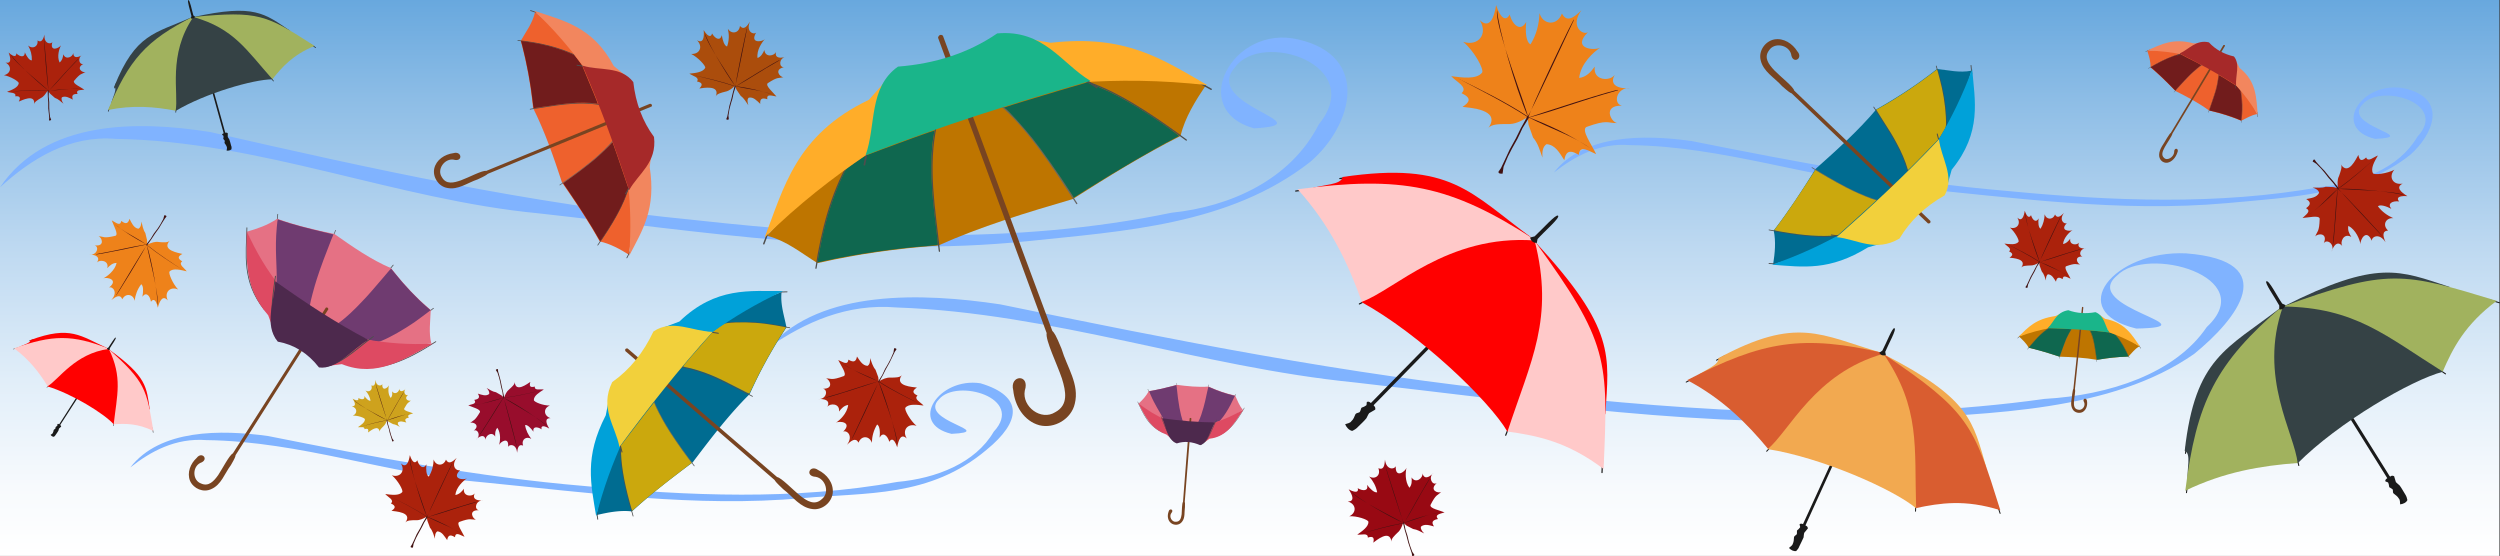 <svg xmlns="http://www.w3.org/2000/svg" viewBox="0 257.7 1279.8 284.6"><rect x="0" y="257.7" width="1279.8" height="284.6" fill="#333333" stroke="none"/><linearGradient id="a" y2="542.3" gradientUnits="userSpaceOnUse" x2="639.76" y1="257.7" x1="639.76"><stop offset="0" stop-color="#68a8de"/><stop offset=".179" stop-color="#8dbde6"/><stop offset=".448" stop-color="#bed9f1"/><stop offset=".684" stop-color="#e1eef9"/><stop offset=".876" stop-color="#f7fafd"/><stop offset="1" stop-color="#fff"/></linearGradient><path fill="url(#a)" d="M0 257.7h1279.5v284.6H0z"/><path d="M795.5 346c15.3-19.7 46.3-19.5 70.5-16.1 53.6 10.7 107.3 21 162.1 25.6 53.1 5.1 107.4 7.4 160-2.1 19.8-1.8 40-9.6 49.4-25.7 16.2-17.4-19.1-27.4-28-16.6-11.2 11.1 30.6 16.6 6.4 17.7-22.4-5.3-7.4-29.9 14.8-25.9 23.1 5.2 14.5 24.1 3.2 34-25.2 20.3-61.8 21.8-94.1 24.8-54.8 4.9-109.5-2.9-163.8-8.1-47.9-4-93.3-21.1-141.6-21.6-15.6-1.3-28.3 5.7-38.9 14zM66.7 497c15.3-19.7 46.3-19.4 70.5-16.1 53.6 10.7 107.3 21 162.1 25.6 53.1 5.1 107.4 7.4 160.1-2.1 19.8-1.8 39.9-9.6 49.3-25.7 16.2-17.4-19.1-27.4-28-16.6-11.2 11.1 30.6 16.5 6.4 17.7-22.4-5.3-6.6-29.1 14.8-25.9 22.4 6.7 20.7 19.7 3.2 34-29.2 24.7-61.8 21.8-94.1 24.8-54.8 4.9-109.5-2.8-163.8-8.1-47.8-3.9-93.3-21-141.6-21.6-15.7-1.2-28.4 5.7-38.9 14zM394.2 435c26.2-29.2 77.7-27.5 117.8-21.5 88.6 18.2 177.6 36.1 268.5 45.2 88.2 9.8 178.2 15.5 266.2 3.2 33-1.9 66.8-12.9 83-36.8 27.6-25.7-30.8-42.2-46.1-26.2-19.1 16.3 50.3 26.2 10 27-37.1-8.9-11.5-40.2 25.5-38.5 49.8 3.9 25.9 33.8 4.1 51.5-42.6 29.6-103.6 30.4-157.5 33.5-91.2 5.2-181.9-8.7-272-18.9-79.4-7.9-154.4-35.6-234.7-38.4-25.6-2.2-46.9 7.8-64.8 19.9zM0 353.6c23.4-34.7 70.7-34.2 107.7-28.3 81.8 18.7 163.9 36.9 247.5 45 81.2 9 164 13 244.5-3.7 30.2-3.1 61-16.9 75.4-45.2 24.8-30.6-29.3-48.2-42.9-29.2-17.2 19.5 46.8 29.1 9.8 31.2-34.3-9.3-11.2-53.5 22.6-45.5 37.1 8.5 28 44 6.1 62.7-41.4 32.4-95.5 35.4-145 40.6-83.7 8.6-167.2-5.1-250.1-14.3-73.1-7-142.5-37-216.3-38.1-23.8-2-43.2 10.2-59.3 24.8z" fill="#80B3FF"/><path d="M1009.2 293.9c-6.2 1.2-11.8-.3-17.6-.9-9.7 7.7-20.1 14.5-31.1 20.7-9.2 10.9-20.1 20.7-31.1 30.5-6.7 10.8-13.6 21.4-21.4 31.5 1.2 5.8.6 11.5-.3 17.3l23.4-6.8 21.7-14 31.8-30.4 17.4-23.1 7.2-24.8z" fill="#006C91"/><path d="M988.2 370.8c-23.3-22.3-46.4-44.4-69.7-66.7-.5-2.1-7-7.1-10.2-10.4-2.9-3.1-5.5-6.5-2.7-10.2 2.7-4.3 10-2.9 11.3 1.9.7 5.5 6.5 2.3 3.2-1.4-2.5-4-7-7-11.9-6.1-4.7 1-8 5.9-6.9 10.5 1.3 6 7 8.9 11 13.4 3.4 3 4.1 3.4 4.9 3.7 21.7 20.6 48.2 46 69.8 66.6 1 .1 1.5-.5 1.2-1.3z" fill="#784421"/><path d="M977 346.8c-3-12.9-10.8-23.4-17.8-34.3M996.2 324.8c.7-11.1-1.6-22.2-5-33.3" stroke="#4D4D4D" stroke-linecap="round" stroke-miterlimit="282" stroke-width=".396" fill="none"/><path stroke="#4D4D4D" stroke-linecap="round" stroke-miterlimit="282" stroke-width=".452" fill="none" d="M1009.4 295.6l-.4-4.4"/><path d="M962.8 360.7c-10.4-2.5-22.6-9.4-35.2-17.2" stroke="#666" stroke-linecap="round" stroke-miterlimit="282" stroke-width=".396" fill="none"/><path d="M942.7 378c-10.4 1.8-23.4-.1-37.1-2.6" stroke="#4D4D4D" stroke-linecap="round" stroke-miterlimit="282" stroke-width=".396" fill="none"/><path stroke="#4D4D4D" stroke-linecap="round" stroke-miterlimit="282" stroke-width=".452" fill="none" d="M910.9 392.9l-5.3-.3"/><path d="M907.1 393.2c13.9-4.8 25.4-10.2 36.6-16.5l20.7 5.3-8.1 2.3c-19.8 12.2-33 10.1-49.2 8.9z" fill="#00A1D9"/><path d="M963.6 312.1c8.5-4.8 18.5-11.5 25.8-17.2l2.2-1.7.4 1.2c.4 1.3 1.6 6.2 2.1 8.3 1.4 6.4 2.2 13.6 2.1 18.7-.1 1.3-.1 1.4-.7 2.5-1.5 2.6-2.6 4.5-2.8 4.7-.1.1-1.8 1.9-3.8 3.9-4.5 4.7-11.9 12.2-12.1 12.2-.1 0-.3-.4-.4-1-.9-3.2-3-8.3-5.4-12.6-2-3.8-3.5-6.2-8-13.2-1.4-2.2-2.5-4-2.5-4.1 0 .1 1.5-.8 3.1-1.7z" fill="#CBA80D"/><path stroke="#4D4D4D" stroke-linecap="round" stroke-miterlimit="282" stroke-width=".509" fill="none" d="M992.6 329.8l-.9-3.5"/><path d="M1009.6 293.1c-5 13.7-10.8 25.2-17.3 36.3l4.7 22.7 2.1-7.5c15.7-19.3 11.8-35.5 10.5-51.5z" fill="#00A1D9"/><path d="M909.3 374.1c4.6-6 11-15.5 17.6-25.7 1.3-2 2.3-3.6 2.3-3.7.1 0 1 .6 2 1.2 5.5 3.3 13 7.5 17.5 9.6 3.8 1.8 9.9 4.3 11.4 4.6l.5.1-.4.4c-.8.8-7 6.4-13 11.8l-6.3 5.7-1.1.1c-7.4.7-16.5.1-27.9-1.9-2.2-.4-3.7-.7-3.7-.8.1-.1.5-.7 1.1-1.4z" fill="#CBA80D"/><path stroke="#4D4D4D" stroke-linecap="round" stroke-miterlimit="282" stroke-width=".509" fill="none" d="M943.4 378.8l-5.9-.8"/><path d="M992.6 329c-17.3 18.4-34.8 34.5-52.4 50.1 10.4 1 19.8 8 32.2.7 5.4-9.1 13.1-16.4 23.1-22.1 5.4-9.8-1.9-19.2-2.9-28.7z" fill="#F2D03B"/><path stroke="#1A1A1A" stroke-linecap="round" stroke-miterlimit="282" stroke-width=".509" fill="none" d="M1023.9 520.5l-1.6-4.8M980.6 519.4l.2-5M863.2 453.3l4.5-2.3"/><path d="M964.4 439.1c44.6 22.9 45.5 34.3 52.5 58.1l-52.5-58.1z" fill="#F2A950"/><path d="M964.2 438.9c43.8 29.5 46.1 36.1 59.8 80-18.1-5.7-30.8-3.7-43.2-1.1l-16.6-78.9z" fill="#D95D30"/><path stroke="#1A1A1A" stroke-linecap="round" stroke-miterlimit="282" stroke-width=".509" fill="none" d="M878.7 442.1l4.5-2.4"/><path d="M879.6 441.1c.8 3.4-6.9 5.8-10.9 9.2l55.9-15.3 38.6 3.3c-31.4-9.2-43.1-19-83.6 2.8z" fill="#F2A950"/><path stroke="#1A1A1A" stroke-linecap="round" stroke-miterlimit="282" stroke-width=".509" fill="none" d="M904.4 488.7l3.4-3.7"/><path d="M863.7 452.3c18 9.5 30.4 21.9 41.6 35.4l59.2-49.2c-41.5-9.7-62.2-6.3-100.8 13.8z" fill="#D95D30"/><path d="M937.4 494.5L923 526c-.6-.2-1.3-.5-1.8.2.1.6.7 1.4 0 1.8-.3.6-1 .9-1.3 1.3-.1.6.1 1.4-.1 1.9-.4.5-1.2.8-1.4 1.4-.1 1.2-.1 2.4-.6 3.4-.3 1.1-1.3 1.5-2 2.2 1 1.1 2.3 1.8 3.7 1.6.7-.7 1.3-1.5 1.6-2.4.7-1.6 1.6-3.1 2.2-4.6.1-.8.1-1.6.3-2.3l1.9-2.3c-.1-.8-.5-1.3-1.2-1.4 0-.5.5-1.2.7-1.8l14.3-31.4-2-.3.1 1.2z" fill="#1A1A1A"/><path d="M904.9 487.6c27.1 4.2 64.4 20.5 76 30.3-1-31.5 2.4-51.1-16.7-79.1-35.3 9.9-48.1 39.6-59.3 48.8z" fill="#F2A950"/><path d="M963.6 437.2l-1.6 1.1c1 1.5 2.2 1.5 3.4 1.2l-.3-1.7c1.6-3.9 6-11.6 4.7-12.1-1-.5-4 7.3-6.2 11.5z" fill="#1A1A1A"/><path d="M142 403.7c-2.1-9.2-1.3-22.3.2-36.3" stroke="#4D4D4D" stroke-linecap="round" stroke-miterlimit="282" stroke-width=".367" fill="none"/><path d="M158.5 415.9c1.6-10.9 7-25.2 13.3-40.3" stroke="#666" stroke-linecap="round" stroke-miterlimit="282" stroke-width=".367" fill="none"/><path d="M171.8 424c11.3-8 20.2-19.6 29.5-30.6M192.5 433.5c10-3.7 19.7-10.4 29.4-18" stroke="#4D4D4D" stroke-linecap="round" stroke-miterlimit="282" stroke-width=".367" fill="none"/><path d="M220.8 433.5c-1.4-5.4-.5-11.3-.3-17.1-7.4-6.2-14.1-13.4-20.3-21.4-10.3-4.4-19.6-10.9-29-17.5-9.9-2.1-19.8-4.4-29.3-7.8-5.1 3.4-10.3 5.1-15.5 6.6l7.5 19.5 13.8 15.1 28.9 18.2 21.6 7.4 22.6-3z" fill="#E57184"/><path d="M166.8 415.2c-15.9 24.9-31.7 49.7-47.6 74.6-1.8.9-5.2 7.6-7.5 11.1-2.2 3.1-4.9 6.1-8.8 4.3-4.4-1.6-4.5-8.4-.4-10.5 4.8-1.6.9-6.2-1.8-2.6-3.2 2.9-5.1 7.6-3.4 11.8 1.8 4 6.8 6.1 10.8 4.2 5.2-2.2 6.8-7.9 10.1-12.3 2.1-3.6 2.3-4.3 2.4-5.1 14.6-23.1 32.8-51.6 47.5-74.7-.1-.8-.7-1.1-1.3-.8z" fill="#784421"/><path d="M135.2 416c-11.4-14.4-9.1-28-8.8-41.7" stroke="#4D4D4D" stroke-linecap="round" stroke-miterlimit="282" stroke-width=".424" fill="none"/><path d="M126.3 376c5.1 11.3 10.5 20.1 16.9 28.2l-3.4 21.7-2.5-6.8c-12.1-13.9-11.1-27.3-11-43.1z" fill="#DE4A62"/><path d="M202 397.4c4.8 6.1 11.3 13 16.8 17.7l1.6 1.4-1 .8c-1.1.9-5.4 4-7.3 5.4-5.6 3.8-12 7.5-16.6 9.4-1.2.5-1.7.7-2.7.5-2.4-.3-3.7-.8-3.9-1-.1-.1-2.1-.3-4-1.3-4.4-2.4-11.8-6.8-11.9-6.9 0-.1 1-.9 1.5-1.2 2.8-2.1 7.2-6.2 10.9-10.2 3.3-3.4 5.3-5.8 11.3-12.8 1.8-2.2 3.4-4 3.5-4 0 0 .8 1 1.8 2.2z" fill="#6F3B70"/><path d="M179.1 444.6c15.7 4.2 29.8-2.9 44-12" stroke="#4D4D4D" stroke-linecap="round" stroke-miterlimit="282" stroke-width=".424" fill="none"/><path d="M221.6 433.6c-12.5.7-23.1-.3-33.4-2l-20 13.4 6.8-.9c18.1 7.3 32.4-2.9 46.6-10.5z" fill="#DE4A62"/><path d="M143.4 370.4c5.6 2 14.4 4.3 23.9 6.5 1.9.4 3.4.8 3.4.8s-.4 1.1-1 2.4c-2.6 6.5-5.9 15.3-7.5 20.4-1.4 4.3-3.2 11.2-3.4 12.7l-.3 1.4-.8-.4c-.7-.4-5.4-3.7-10.5-7.4l-5.7-4.1.1-1.6c.3-6.8-1-15.6.1-27.2.2-2.3.4-3.9.5-3.9 0 0 .6.1 1.2.4z" fill="#6F3B70"/><path d="M164.4 445.3c9.1.3 17.5-8.8 26.7-15.3M141.5 430.9c-2.9-5.1-3.3-12.4-.5-31.8" stroke="#4D4D4D" stroke-linecap="round" stroke-miterlimit="282" stroke-width=".48" fill="none"/><path d="M188.6 431.7c-17.5-9.2-32.8-19.4-47.7-30-.3 10.2-6 22 1.3 30.9 8.4 1.5 15.4 5.9 21.1 13.2 9 1.3 16.9-9.4 25.3-14.1z" fill="#4D294D"/><path d="M1155.5 316.1c-3 .5-5.5 2.1-8.2 3.4-5.2-2.2-10.7-3.9-16.4-5.2-5.3-3.9-11.2-7-17.2-10-4.1-4.2-8.3-8.4-12.8-12.1.1-3.1-.8-5.9-1.7-8.6l11.5-.5 11.4 3.3 17.6 9.8 10.2 8.6 5.6 11.3z" fill="#EE612D"/><path d="M1139 281.2c-9 15-17.9 29.9-26.9 44.9-.1 1.1-2.7 4.7-3.9 6.9-1.1 2-2 4.1-.4 5.5 1.6 1.7 4.9-.3 5.2-2.8-.2-2.8 2.8-2.2 1.6.2-.8 2.4-2.7 4.7-5.1 5.1-2.3.3-4.3-1.6-4.2-4.1.1-3.2 2.5-5.6 4-8.5 1.3-2.1 1.6-2.4 2-2.7 8.4-13.8 18.6-31 26.9-44.9.6-.2.9 0 .8.4z" fill="#784421"/><path d="M1135.8 295.1c-.3 6.9-3 13.5-5.3 20.1M1146.8 302.9c1.3 5.4 1.2 11.4.6 17.5" stroke="#4D4D4D" stroke-linecap="round" stroke-miterlimit="282" stroke-width=".17" fill="none"/><path stroke="#4D4D4D" stroke-linecap="round" stroke-miterlimit="282" stroke-width=".198" fill="none" d="M1155.5 315.2l.2 2.3"/><path d="M1127.9 290.5c-4.7 3-9.8 8.5-15 14.4" stroke="#666" stroke-linecap="round" stroke-miterlimit="282" stroke-width=".17" fill="none"/><path d="M1117 285.2c-5 .9-11 3.9-17.2 7.5" stroke="#4D4D4D" stroke-linecap="round" stroke-miterlimit="282" stroke-width=".17" fill="none"/><path stroke="#4D4D4D" stroke-linecap="round" stroke-miterlimit="282" stroke-width=".198" fill="none" d="M1100.8 283.1l-2.4 1"/><path d="M1099.1 283.6c6.9.1 12.8.9 18.6 2.1l9.2-6-4 .2c-10.4-2.8-16.4.4-23.8 3.7z" fill="#F2865E"/><path d="M1132.5 314.6c4.4 1 9.7 2.7 13.6 4.3l1.2.5.1-.7c.1-.7.3-3.3.3-4.5.1-3.4-.2-7.2-.7-9.7-.2-.7-.2-.7-.5-1.1-.9-1.1-1.6-1.9-1.8-1.9-.1 0-1-.6-2.1-1.3-2.5-1.6-6.6-4.1-6.7-4-.1 0-.1.3-.1.5-.2 1.8-.7 4.7-1.4 7.2-.7 2.2-1.1 3.7-2.6 7.9-.5 1.3-.8 2.4-.8 2.5 0 0 .7.1 1.5.3z" fill="#711C1C"/><path stroke="#4D4D4D" stroke-linecap="round" stroke-miterlimit="282" stroke-width=".226" fill="none" d="M1144.6 300.9l-.1 2"/><path d="M1155.8 316.5c-3.5-6-7.2-10.8-11.2-15.2l.2-12.2 1.7 3.4c8.9 7 8.5 15.8 9.3 24z" fill="#F2865E"/><path d="M1101.7 292.7c2.6 2.2 6.5 5.9 10.4 9.9.8.8 1.4 1.5 1.5 1.5 0 0 .4-.4.8-1 2.3-2.5 5.4-5.9 7.3-7.7 1.7-1.6 4.3-3.8 5-4.2l.2-.2-.2-.1c-.4-.3-3.8-2.1-7.1-3.7l-3.4-1.8-.6.1c-3.5.9-7.7 2.7-12.9 5.6-1 .6-1.7 1-1.7 1 .1.2.4.4.7.6z" fill="#711C1C"/><path stroke="#4D4D4D" stroke-linecap="round" stroke-miterlimit="282" stroke-width=".226" fill="none" d="M1117.3 284.7l-2.7 1.4"/><path d="M1144.7 301.4c-9.7-6.3-19.3-11.4-28.9-16.3 4.8-2.2 8.6-7.3 15-5.7 3.3 3.6 7.6 6 12.8 7.2 3.3 4 .7 9.9 1.1 14.8z" fill="#A62929"/><path stroke="#1A1A1A" stroke-linecap="round" stroke-miterlimit="282" stroke-width=".311" fill="none" d="M161.6 282.1l-2.7-1.8M140 299.2l-2-2.5M55.4 314.7l1.3-3"/><path d="M99.2 266.4c31.2-6.9 36.3-1.7 49.4 7.1l-49.4-7.1z" fill="#354245"/><path d="M99 266.4c33.5-3.3 37.3-1.1 62 14.8-11.1 4.6-16.6 10.8-21.6 17.1L99 266.4z" fill="#A1B25E"/><path stroke="#1A1A1A" stroke-linecap="round" stroke-miterlimit="282" stroke-width=".311" fill="none" d="M58.5 302.8l1.2-3"/><path d="M58.5 302c1.7 1.3-1 5.7-1.6 8.9L78 280.6l20.2-14.1c-19 8.4-28.8 8.3-39.7 35.5z" fill="#354245"/><path stroke="#1A1A1A" stroke-linecap="round" stroke-miterlimit="282" stroke-width=".311" fill="none" d="M90 315.2l.2-3.2"/><path d="M55.3 314c12.7-2.6 23.8-1.7 34.8.4l8.8-48.2C74.7 278.3 66 288.4 55.3 314z" fill="#A1B25E"/><path d="M108.6 304.6l5.9 21.3c-.4.2-.8.4-.8.8.3.3.9.4.7.9.1.4-.1.8-.1 1.2.2.3.6.6.8 1 0 .4-.3.9-.1 1.2.4.6.9 1.2 1.1 1.9.3.6-.1 1.3-.1 1.9.9.1 1.9-.1 2.5-.7.1-.7.1-1.3-.2-1.9-.3-1.1-.5-2.1-.9-3.1-.3-.5-.6-.9-.8-1.3v-1.9c-.4-.3-.7-.4-1.2-.2-.2-.3-.3-.8-.4-1.2l-5.9-21.2-1.1.7.6.6z" fill="#1A1A1A"/><path d="M89.9 314.5c15-9 39.9-16.2 49.6-16.2-13.4-15-19.7-26-40.5-31.9-13.3 19.3-7.4 39-9.1 48.1z" fill="#354245"/><path d="M98 265.9l-.3 1.2c1.1.4 1.7-.2 2.2-.8l-.9-.7c-.8-2.6-1.8-8.1-2.6-7.8-.7.1.9 5.2 1.6 8.1z" fill="#1A1A1A"/><path stroke="#1A1A1A" stroke-linecap="round" stroke-miterlimit="282" stroke-width=".226" fill="none" d="M78.4 479.1l-.3-2.4M58 475.7l.5-2.4M6.9 436.4l2.3-.7"/><path d="M55.8 436.6c19.5 13.9 19.2 19.3 20.9 31l-20.9-31z" fill="red"/><path d="M55.7 436.4c18.7 17 19.3 20.3 22.8 41.9-8.1-3.9-14.3-3.8-20.4-3.4l-2.4-38.5z" fill="#FFC9C9"/><path stroke="#1A1A1A" stroke-linecap="round" stroke-miterlimit="282" stroke-width=".226" fill="none" d="M15 432.2l2.3-.8"/><path d="M15.5 431.8c.2 1.6-3.6 2.3-5.8 3.6l27.5-3.5 18.1 4.2c-14.3-6.5-19.1-11.9-39.8-4.3z" fill="red"/><path stroke="#1A1A1A" stroke-linecap="round" stroke-miterlimit="282" stroke-width=".226" fill="none" d="M24 456l1.9-1.6"/><path d="M7.2 436c7.8 5.8 12.9 12.4 17.3 19.6l31.4-19.3c-19-7.5-29-7.2-48.7-.3z" fill="#FFC9C9"/><path d="M39.2 461l-8.9 13.9c-.3-.2-.6-.3-.9-.1-.1.3.2.7-.2.9-.2.3-.5.4-.7.6-.1.3-.1.7-.2.9-.3.2-.6.3-.8.6-.1.5-.2 1.1-.5 1.6-.2.5-.8.6-1.1.9.4.6 1 1 1.7 1 .4-.3.7-.6.9-1 .5-.7 1-1.4 1.4-2.1.1-.4.2-.8.3-1.1l1.1-1c0-.4-.2-.6-.5-.8.1-.3.4-.5.5-.8l8.9-13.8-.9-.3-.1.6z" fill="#1A1A1A"/><path d="M24.3 455.5c12.6 3.8 29.1 14 33.9 19.4 1.7-15 4.6-24-2.5-38.6-17.4 2.4-25.5 15.6-31.4 19.2z" fill="red"/><path d="M55.5 435.6l-.8.4c.4.8.9.9 1.5.8v-.8c1-1.8 3.6-5.1 3-5.5-.4-.2-2.4 3.2-3.7 5.1z" fill="#1A1A1A"/><path d="M1095.2 435c-2.4 1.3-3.8 3.4-5.6 5.2-5.4.2-10.8.8-16.2 1.7-6.1-1.1-12.5-1.4-18.9-1.6-5.3-1.7-10.5-3.4-16-4.6-1.2-2.3-3.1-4-5-5.8l9.7-4.2 11.1-1.4 19.2 1.3 12.3 2.9 9.4 6.5z" fill="#BE7500"/><path d="M1066.5 415.1c-1.4 13.9-2.8 27.8-4.3 41.8.4.9-.4 4.3-.5 6.4-.1 1.8 0 3.7 2 4.1 2.1.7 4.1-1.8 3.2-3.8-1.3-2 1.5-2.6 1.5-.4.3 2-.4 4.3-2.2 5.4-1.8 1-4.4.3-5.3-1.6-1.3-2.4-.2-5-.1-7.6.3-2 .4-2.3.6-2.6 1.4-12.9 3-28.8 4.4-41.8.3-.3.6-.3.7.1z" fill="#784421"/><path d="M1069.6 426.3c2.6 5.2 3 10.9 3.8 16.5M1082.2 428.3c3.4 3.5 5.8 7.9 7.8 12.6" stroke="#4D4D4D" stroke-linecap="round" stroke-miterlimit="282" stroke-width=".17" fill="none"/><path stroke="#4D4D4D" stroke-linecap="round" stroke-miterlimit="282" stroke-width=".198" fill="none" d="M1094.8 434.4l1.1 1.6"/><path d="M1060.9 425.6c-2.7 3.7-4.8 9.4-6.8 15.6" stroke="#666" stroke-linecap="round" stroke-miterlimit="282" stroke-width=".17" fill="none"/><path d="M1049.4 425.3c-3.9 2.3-7.7 6.5-11.5 11.2" stroke="#4D4D4D" stroke-linecap="round" stroke-miterlimit="282" stroke-width=".17" fill="none"/><path stroke="#4D4D4D" stroke-linecap="round" stroke-miterlimit="282" stroke-width=".198" fill="none" d="M1034.6 429.2l-1.7 1.6"/><path d="M1033.3 430.1c6-2.2 11.3-3.6 16.8-4.6l5.4-7.5-3.3 1.5c-10.1 1.4-13.9 5.7-18.9 10.6z" fill="#FFAD29"/><path d="M1074.9 441.7c4.2-.8 9.4-1.3 13.5-1.4l1.2-.1-.2-.5c-.3-.6-1.2-2.5-1.7-3.4-1.3-2.5-3.1-5.2-4.6-6.9-.4-.4-.4-.5-.9-.7-1.3-.5-2.2-.8-2.3-.8s-1.2-.1-2.4-.3c-2.8-.3-7.4-.8-7.4-.7-.1 0 0 .2.1.4.7 1.3 1.4 3.6 1.8 5.7.4 1.9.6 3.1 1.1 6.7.2 1.1.3 2.1.3 2.1.1.1.7 0 1.5-.1z" fill="#0F674F"/><path stroke="#4D4D4D" stroke-linecap="round" stroke-miterlimit="282" stroke-width=".226" fill="none" d="M1079.6 427.6l.6 1.5"/><path d="M1095.6 435.2c-5.5-3.2-10.7-5.5-15.9-7.4l-4.9-8.9 2.8 2c10.6 2 13.9 8.6 18 14.3z" fill="#FFAD29"/><path d="M1039.4 435.9c3.2.8 8 2.1 13.1 3.8 1 .3 1.8.6 1.8.6l.4-1c.9-2.6 2.2-6.1 3-8.1.8-1.7 2.1-4.2 2.5-4.7l.2-.2-.3-.1c-.5-.1-4.1-.2-7.6-.4l-3.7-.1-.4.3c-2.7 1.8-5.5 4.5-8.7 8.4-.7.8-1.1 1.3-1.1 1.3.1.1.4.2.8.2z" fill="#0F674F"/><path stroke="#4D4D4D" stroke-linecap="round" stroke-miterlimit="282" stroke-width=".226" fill="none" d="M1049.4 424.8l-1.8 2"/><path d="M1079.8 427.9c-10.9-1.4-21.3-1.9-31.5-2.2 3.2-3.2 4.3-8.2 10.5-9.2 4.4 1.6 9 1.9 13.9 1 4.5 1.7 4.8 6.9 7.1 10.4z" fill="#1AB58A"/><path d="M595.8 472.5c-3-3.4-5.6-9.2-8.2-15.6" stroke="#4D4D4D" stroke-linecap="round" stroke-miterlimit="282" stroke-width=".17" fill="none"/><path d="M605.6 474c-1.8-5-2.7-12.4-3.5-20.2" stroke="#666" stroke-linecap="round" stroke-miterlimit="282" stroke-width=".17" fill="none"/><path d="M613.1 474.4c3-6 4.2-13 5.7-19.7M624.1 473.8c3.4-3.9 6.1-8.9 8.5-14.3" stroke="#4D4D4D" stroke-linecap="round" stroke-miterlimit="282" stroke-width=".17" fill="none"/><path d="M636.2 467.4c-1.8-2-2.7-4.7-3.9-7.2-4.6-1-9.1-2.5-13.6-4.6-5.4.4-10.9-.2-16.3-.9-4.8 1.3-9.5 2.6-14.3 3.2-1.4 2.6-3.2 4.5-5.2 6.4l7.6 6.6 9.3 3.4 16.5 1.3 10.9-1.7 9-6.5z" fill="#E57184"/><path d="M609 471.9c-1.2 14.2-2.3 28.4-3.4 42.7-.6.8-.5 4.4-.7 6.4-.3 1.9-.7 3.7-2.8 3.8-2.2.3-3.8-2.6-2.5-4.4 1.7-1.8-1-2.9-1.4-.7-.7 2-.5 4.4 1.3 5.8 1.7 1.3 4.3 1.1 5.6-.7 1.7-2.1 1.1-4.9 1.5-7.5.1-2.1 0-2.4-.1-2.7 1-13.2 2.3-29.5 3.4-42.7-.4-.3-.7-.4-.9 0z" fill="#784421"/><path d="M595.6 479.3c-8.1-3.6-10.3-10-13.2-15.9" stroke="#4D4D4D" stroke-linecap="round" stroke-miterlimit="282" stroke-width=".198" fill="none"/><path d="M582.7 464.1c4.8 3.7 9.1 6.3 13.6 8.3l3.5 10.1-2.6-2.3c-8.3-3.2-10.9-9.2-14.5-16.1z" fill="#DE4A62"/><path d="M620 456.3c3.4 1.5 7.8 3 11.2 3.8l1 .2-.3.6c-.3.6-1.4 2.9-1.9 3.9-1.5 2.9-3.4 5.9-5 7.7-.4.5-.6.7-1.1.9-1.1.4-1.8.5-1.9.5s-1 .4-2 .4c-2.4 0-6.6-.2-6.7-.3 0-.1.3-.6.4-.9.8-1.5 1.7-4.3 2.4-6.8.6-2.3 1-3.7 1.9-8.1.3-1.4.6-2.5.6-2.5.1 0 .7.3 1.4.6z" fill="#6F3B70"/><path d="M620.9 481.6c7.7-1.8 12.1-8 16.1-15.1" stroke="#4D4D4D" stroke-linecap="round" stroke-miterlimit="282" stroke-width=".198" fill="none"/><path d="M636.6 467.3c-5.2 3.1-9.9 5.1-14.7 6.7l-5.5 10.3 2.7-2c9.3-1 13.1-8.6 17.5-15z" fill="#DE4A62"/><path d="M588.8 457.9c2.8-.5 7.1-1.4 11.7-2.6.9-.3 1.7-.5 1.7-.5l.2 1.2c.3 3.4.9 7.9 1.4 10.5.4 2.2 1.2 5.5 1.5 6.2l.2.7-.4.1c-.4-.1-3.2-.4-6.2-.8l-3.4-.5-.3-.7c-1.5-3-4-6.5-6.2-11.7-.5-1-.7-1.7-.7-1.8-.1 0 .2 0 .5-.1z" fill="#6F3B70"/><path d="M614.8 485.3c3.9-1.9 5.5-7.7 7.9-12.6M601.7 484.2c-2.4-1.5-4.2-4.6-7.4-13.5" stroke="#4D4D4D" stroke-linecap="round" stroke-miterlimit="282" stroke-width=".226" fill="none"/><path d="M622.1 473.9c-9.6 0-18.5-.9-27.2-2.1 2.2 4.4 2.4 10.8 7.5 12.9 3.9-1.3 7.9-.9 12 .9 4.2-1.4 5.1-7.7 7.7-11.7z" fill="#4D294D"/><path d="M273.9 263.9c-1.3 5.8-4.7 10-7.3 14.7 3 11.2 5.1 22.6 6.3 34.4 6 12 10.5 25 14.8 38.1 6.8 9.8 13.5 19.7 19.3 30.2 5.5 1.2 10.3 3.9 15 6.8l2.8-22.6-4-23.8-14.4-38.7-13.6-23.6-18.9-15.5z" fill="#EE612D"/><path d="M332.8 310.8c-28 11.5-55.9 22.9-83.9 34.4-2-.4-8.8 3.3-12.9 4.8-3.7 1.3-7.6 2.3-9.8-1.6-2.7-3.9 1.3-9.6 5.9-9 5 1.5 4.5-4.6 0-3.3-4.5.6-8.8 3.4-9.8 7.9-.9 4.3 2.1 9.1 6.6 9.9 5.6 1.2 10.3-2.6 15.7-4.4 3.9-1.8 4.5-2.3 5.1-2.8 25.9-10.8 58-23.8 83.9-34.5.4-.6.1-1.3-.8-1.4z" fill="#784421"/><path d="M307.8 311.4c-12.3-2.3-24.3.4-36.4 2.2M295.9 286.7c-9.4-4.8-19.9-7.1-30.8-8.3" stroke="#4D4D4D" stroke-linecap="round" stroke-miterlimit="282" stroke-width=".367" fill="none"/><path stroke="#4D4D4D" stroke-linecap="round" stroke-miterlimit="282" stroke-width=".424" fill="none" d="M275.5 264.4l-3.9-1.3"/><path d="M314.6 328.8c-6.1 7.9-16.6 15.8-28 23.6" stroke="#666" stroke-linecap="round" stroke-miterlimit="282" stroke-width=".367" fill="none"/><path d="M322.1 352.5c-2.4 9.5-8.8 20.1-16.1 30.7" stroke="#4D4D4D" stroke-linecap="round" stroke-miterlimit="282" stroke-width=".367" fill="none"/><path stroke="#4D4D4D" stroke-linecap="round" stroke-miterlimit="282" stroke-width=".424" fill="none" d="M323.2 385.2l-2.3 4.5"/><path d="M322.1 388.6c1-13.7.7-25.6-.7-37.5l12.2-15.7-1 7.8c3.3 21.5-3.5 32-10.5 45.4z" fill="#F2865E"/><path d="M272.7 309.7c-1-9-3.1-20.1-5.3-28.5l-.7-2.5 1.2.1c1.3.2 6 .9 8 1.3 6 1.2 12.7 3.3 17 5.3 1.1.5 1.2.6 1.9 1.5 1.8 2.3 3 4 3.1 4.2.1.1 1 2.3 2 4.7 2.4 5.6 6.1 14.7 6.1 15 0 .1-.4.1-.9-.1-3.1-.5-8.4-.6-13-.2-4 .4-6.7.7-14.4 1.9-2.4.4-4.5.7-4.5.7-.1-.1-.3-1.6-.5-3.4z" fill="#711C1C"/><path stroke="#4D4D4D" stroke-linecap="round" stroke-miterlimit="282" stroke-width=".48" fill="none" d="M298.9 291.6l-3.5-.5"/><path d="M273.4 263.2c10.1 9.4 17.9 18.7 25.1 28.4l21.5 4.6-5.8-4.7c-10.9-20.6-26.4-23.3-40.8-28.3z" fill="#F2865E"/><path d="M306.3 379.6c-3.4-6.1-9.3-15.3-15.7-24.7-1.3-1.8-2.3-3.4-2.3-3.4s.8-.6 1.8-1.3c4.9-3.4 11.3-8.3 14.8-11.3 3-2.6 7.4-6.9 8.3-8l.3-.4.2.4c.4 1 3 8.4 5.4 15.6l2.6 7.6-.4 1c-2.1 6.6-6 14.1-12 23.1-1.2 1.8-2 3-2.1 2.9s-.5-.8-.9-1.5z" fill="#711C1C"/><path stroke="#4D4D4D" stroke-linecap="round" stroke-miterlimit="282" stroke-width=".48" fill="none" d="M323.1 352.2l-2.9 4.7"/><path d="M298.2 291.3c9.5 21.8 17 42.8 23.9 63.7 4.7-8.5 14.3-13.9 12.7-27.2-5.9-8-9.4-17.4-10.6-28.1-6.5-8.4-17.4-5.7-26-8.4z" fill="#A62929"/><path d="M400.1 407.2c-.7 6.5 1.4 12.2 2.5 18.1a239.2 239.2 0 00-18.8 34.1c-10.6 10.5-19.9 22.7-29.2 35-10.6 7.9-21.2 16-31.1 25.1-6.2-.7-12.2.5-18.2 1.9l5-24.8 12.7-23.7 29-35.8 22.7-20.1 25.4-9.8z" fill="#006C91"/><path d="M321.3 436.1c25.5 22 50.9 43.8 76.5 65.8 2.3.4 8.1 6.6 11.9 9.6 3.4 2.7 7.3 5.1 10.9 1.8 4.3-3.2 2.1-10.6-3-11.5-5.8-.3-3-6.5 1.2-3.5 4.5 2.2 8 6.6 7.5 11.8-.6 5-5.5 8.9-10.4 8.2-6.4-.8-10-6.4-15-10.2-3.5-3.3-3.9-3.9-4.4-4.7-23.6-20.5-52.8-45.6-76.4-66-.3-1 .3-1.5 1.2-1.3z" fill="#784421"/><path d="M347.5 445.4c13.8 1.9 25.6 9 37.7 15.2M368.8 423.5c11.6-1.8 23.5-.5 35.5 2" stroke="#4D4D4D" stroke-linecap="round" stroke-miterlimit="282" stroke-width=".396" fill="none"/><path stroke="#4D4D4D" stroke-linecap="round" stroke-miterlimit="282" stroke-width=".48" fill="none" d="M398.2 407.2l4.7-.1"/><path d="M334.1 461.4c3.6 10.5 12 22.5 21.3 34.8" stroke="#666" stroke-linecap="round" stroke-miterlimit="282" stroke-width=".396" fill="none"/><path d="M317.9 483.8c-.9 10.9 2.2 24.2 6.2 38.1" stroke="#4D4D4D" stroke-linecap="round" stroke-miterlimit="282" stroke-width=".396" fill="none"/><path stroke="#4D4D4D" stroke-linecap="round" stroke-miterlimit="282" stroke-width=".48" fill="none" d="M305.2 518l.8 5.5"/><path d="M305.2 522c3.8-14.8 8.4-27.2 14-39.4l-7.4-20.9-1.7 8.6c-11.1 21.5-7.6 35.1-4.9 51.7z" fill="#00A1D9"/><path d="M385.2 456c4.3-9.2 10.4-20.2 15.7-28.3l1.5-2.4-1.3-.3c-1.4-.3-6.6-1.2-9-1.5-6.8-.9-14.5-1-19.8-.4-1.4.2-1.4.2-2.5.9-2.6 1.8-4.6 3.1-4.7 3.3s-1.8 2.1-3.7 4.3c-4.5 5.1-11.7 13.4-11.7 13.6 0 .1.5.3 1 .4 3.5.6 9.1 2.3 13.8 4.3 4.2 1.8 6.8 3.1 14.6 7.1 2.4 1.3 4.5 2.3 4.5 2.2 0 .1.7-1.4 1.6-3.2z" fill="#CBA80D"/><path stroke="#4D4D4D" stroke-linecap="round" stroke-miterlimit="282" stroke-width=".537" fill="none" d="M363.9 427.7l3.8.6"/><path d="M400.9 406.7c-13.9 6.4-25.5 13.5-36.5 21.2l-24.3-2.7 7.7-2.9c18.7-18 36.2-15.5 53.1-15.6z" fill="#00A1D9"/><path d="M325 518c5.8-5.3 15.2-12.8 25.4-20.5 2-1.5 3.6-2.8 3.7-2.8 0-.1-.7-.9-1.5-2-4-5.3-9.1-12.7-11.7-17.1-2.3-3.8-5.4-9.9-5.9-11.4l-.2-.5-.3.4c-.8.9-6.1 7.8-11.2 14.5l-5.4 7.1v1.1c-.1 7.7 1.4 17 4.6 28.6.6 2.3 1.1 3.8 1.2 3.8 0-.1.6-.6 1.3-1.2z" fill="#CBA80D"/><path stroke="#4D4D4D" stroke-linecap="round" stroke-miterlimit="282" stroke-width=".537" fill="none" d="M316.9 483.1l1.5 6"/><path d="M364.8 427.6c-17.8 19.6-33.1 39.2-47.7 58.9-2-10.7-10.3-19.7-3.7-33.2 9.1-6.4 16-15.1 21.1-25.9 9.7-6.6 20.2 0 30.3.2z" fill="#F2D03B"/><path stroke="#1A1A1A" stroke-linecap="round" stroke-miterlimit="282" stroke-width=".622" fill="none" d="M820.1 499.6l.3-6.2M770.8 480.5l2.3-5.8M663.3 355.5l6.1-.8"/><path d="M785.7 381.3c41.7 44.9 38 58.4 36.1 88.6l-36.1-88.6z" fill="red"/><path d="M785.6 381c38 52.2 37.8 60.7 35.3 116.8-18.5-14-33.9-17.1-49.3-19.2l14-97.6z" fill="#FFC9C9"/><path stroke="#1A1A1A" stroke-linecap="round" stroke-miterlimit="282" stroke-width=".622" fill="none" d="M685.9 349.1l6.2-.8"/><path d="M687.3 348.3c-.6 4.2-10.4 3.8-16.5 6l70.8 5.7 43 19.8c-32.2-23.5-41.5-39.7-97.3-31.5z" fill="red"/><path stroke="#1A1A1A" stroke-linecap="round" stroke-miterlimit="282" stroke-width=".622" fill="none" d="M695.9 413.3l5.5-2.8"/><path d="M664.3 354.6c16.7 18.5 25.8 37.9 33 58l88.6-32c-43.5-28.4-68.7-33-121.6-26z" fill="#FFC9C9"/><path d="M731.5 433.7L701.8 464c-.7-.5-1.3-1-2.1-.5-.2.7.2 1.8-.8 2-.6.6-1.5.6-2 1-.3.7-.4 1.6-.9 2.2-.7.4-1.7.4-2.1 1-.6 1.3-1 2.7-2.1 3.6-.7 1.1-2.1 1.1-3.2 1.6.7 1.6 1.9 3 3.6 3.4 1.1-.5 2.1-1.1 2.9-2 1.5-1.5 3.1-2.9 4.4-4.5.5-.9.8-1.8 1.4-2.6l3.1-1.8c.2-.9-.1-1.6-.8-2.1.2-.6 1.1-1.2 1.6-1.8l29.5-30.2-2.2-1.1-.6 1.5z" fill="#1A1A1A"/><path d="M696.9 412.3c29.5 16.1 65.5 50.4 74.8 66.4 12-36.6 24.1-57.7 13.9-97.9-44.8-3.2-71.9 25.6-88.7 31.5z" fill="red"/><path d="M785.6 378.7l-2.3.6c.5 2.1 1.8 2.7 3.4 2.8l.4-2c3.4-3.9 11.7-10.9 10.5-12-1.1-.9-7.8 6.7-12 10.6z" fill="#1A1A1A"/><path stroke="#1A1A1A" stroke-linecap="round" stroke-miterlimit="282" stroke-width=".537" fill="none" d="M1279.5 412.7l-5.3-1.6M1251.9 449.1l-4.5-3.1M1119.3 509.9l.7-5.3"/><path d="M1169.1 414.5c48.3-24.3 59.2-18.3 85-9.9l-85 9.9z" fill="#354245"/><path d="M1168.7 414.6c53.9-19.6 61.2-17.6 109.4-2.9-16.2 12.1-22.4 24.1-27.7 36.4l-81.7-33.5z" fill="#A1B25E"/><path stroke="#1A1A1A" stroke-linecap="round" stroke-miterlimit="282" stroke-width=".537" fill="none" d="M1118.8 489.8l.7-5.3"/><path d="M1118.4 488.5c3.5 1.4 1 9.4 1.5 14.9l20.8-57.2 26.9-31.1c-27.7 21.4-43.8 25.5-49.2 73.4z" fill="#354245"/><path stroke="#1A1A1A" stroke-linecap="round" stroke-miterlimit="282" stroke-width=".537" fill="none" d="M1176.8 496l-1.2-5.2"/><path d="M1118.7 508.9c19.8-9.6 38.7-12.8 57.8-14.2l-8-80.4c-34.4 29.5-44.1 49.3-49.8 94.6z" fill="#A1B25E"/><path d="M1202.5 471.1l19.6 31.4c-.6.4-1.2.9-1 1.6.6.4 1.6.3 1.6 1.1.3.6.2 1.3.4 1.9.6.4 1.3.7 1.8 1.2.2.7-.1 1.5.4 2 1 .8 2.1 1.5 2.7 2.6.8.9.5 2 .7 3 1.6-.2 3.1-.9 3.7-2.2-.2-1-.5-2-1.1-2.9-1-1.5-1.8-3.2-2.9-4.6-.6-.6-1.4-1.1-1.9-1.7l-.9-3c-.7-.4-1.4-.4-2 .2-.5-.3-.8-1.2-1.2-1.7l-19.5-31.2-1.5 1.6 1.1.7z" fill="#1A1A1A"/><path d="M1176.2 494.9c20.6-20.8 58.4-42.8 74.4-46.9-29.1-18.2-44.8-32.9-81.9-33.4-12.9 36.3 6.1 65.1 7.5 80.3z" fill="#354245"/><path d="M1166.8 414.1v2c2 .2 2.7-.9 3.2-2.2l-1.7-.8c-2.6-3.7-6.8-12.2-8.1-11.4-1 .8 4.2 8 6.6 12.4z" fill="#1A1A1A"/><path d="M392.7 378.4c10.1 2.6 17.5 8.9 25.8 14 20.1-4.6 40.7-7.5 61.8-9 21.8-9.8 45.3-16.9 68.9-23.8 17.9-11.4 36-22.6 55.1-32.3 2.4-9.6 7.6-17.9 13.1-26.1l-40-6.5-42.8 5.6-69.9 23-42.9 22.5-29.1 32.6z" fill="#BE7500"/><path d="M480.2 277c18.6 50.5 37.1 100.7 55.6 151.2-.7 3.6 5.3 15.8 7.8 23.2 2.1 6.7 3.4 13.7-3.4 17.3-7.2 4.6-17.1-2.8-15.6-11 2.9-8.8-8-8.2-5.9-.2.8 7.9 5.4 15.7 13.4 17.9 7.7 1.9 16.3-3.2 18.1-11 2.5-10-3.9-18.5-6.8-28.2-2.9-7.1-3.7-8.1-4.7-9.1-17.5-46.7-38.6-104.4-56-151.1-1-.9-2.2-.4-2.5 1z" fill="#784421"/><path d="M479.4 321.4c-4.9 21.7-.9 43.3 1.5 64.9M434.6 340.9c-9.2 16.4-13.9 34.9-16.9 54.1" stroke="#4D4D4D" stroke-linecap="round" stroke-miterlimit="282" stroke-width=".65" fill="none"/><path stroke="#4D4D4D" stroke-linecap="round" stroke-miterlimit="282" stroke-width=".763" fill="none" d="M393.6 375.6l-2.6 6.9"/><path d="M511.1 310.5c13.7 11.3 27 30.5 40.1 51.4" stroke="#666" stroke-linecap="round" stroke-miterlimit="282" stroke-width=".65" fill="none"/><path d="M553.7 298.8c16.8 4.8 35.1 17 53.6 30.6" stroke="#4D4D4D" stroke-linecap="round" stroke-miterlimit="282" stroke-width=".65" fill="none"/><path stroke="#4D4D4D" stroke-linecap="round" stroke-miterlimit="282" stroke-width=".763" fill="none" d="M612.2 299.1l7.8 4.3"/><path d="M618.1 301.3c-24.3-2.7-45.5-2.8-66.9-1.3l-27.1-22.8 13.8 2.4c38.5-4.4 56.8 8.3 80.2 21.7z" fill="#FFAD29"/><path d="M474.2 383.7c-16.2 1.2-36 4.1-51.2 7.4l-4.5 1 .3-2.1c.4-2.2 2-10.6 2.9-14.2 2.5-10.6 6.6-22.2 10.5-29.8 1-2 1.1-2 2.8-3.3 4.1-2.9 7.2-5.1 7.7-5.2.3-.1 4.1-1.5 8.5-3.2 10.1-3.8 26.7-9.8 27-9.7.2.1.1.8-.1 1.7-1.1 5.5-1.6 14.8-1.2 23 .3 7.2.7 11.9 2.4 25.7.5 4.3.9 7.9.8 8 0 .2-2.7.4-5.9.7z" fill="#0F674F"/><path stroke="#4D4D4D" stroke-linecap="round" stroke-miterlimit="282" stroke-width=".876" fill="none" d="M443.7 335.9l-1.2 6.1"/><path d="M391.4 379.3c17.5-17.2 34.7-30.5 52.4-42.5l9.7-37.8-8.7 9.8c-37.6 17.9-43.6 45.4-53.4 70.5z" fill="#FFAD29"/><path d="M601 328.7c-11.2 5.8-27.9 15.5-45.1 26.3-3.4 2.2-6.2 3.9-6.2 3.9s-1-1.5-2.1-3.3c-5.7-8.9-14-20.7-19.1-27.1-4.4-5.5-11.7-13.6-13.8-15.2l-.7-.5.8-.3c1.7-.7 15.2-4.7 28.1-8.6l13.6-4 1.7.7c11.6 4.2 24.7 11.7 40.4 22.9 3 2.2 5.1 3.8 5 3.9-.2 0-1.3.6-2.6 1.3z" fill="#0F674F"/><path stroke="#4D4D4D" stroke-linecap="round" stroke-miterlimit="282" stroke-width=".876" fill="none" d="M553.3 297l8.2 5.5"/><path d="M443.1 337.2c39.4-15.4 77.4-27.2 115.1-38.1-14.8-8.9-23.8-26.4-47.7-24.3-14.6 10-31.6 15.5-50.8 17-15.2 10.8-11.1 30.2-16.6 45.4z" fill="#1AB58A"/><path d="M782.1 318.4l.4 3.2 2.3 6.5c2.6 3 3.5 6.7 4.8 10.3-.2-2.9.1-5.6 2.1-6.9 4.5.3 6.7 4.5 9.1 8.2.6-3.8 2.2-6 7.4-2.7.5-5.5 5.2-1.9 8.9-.4-2.1-4.6-7.8-12.3-5-13.9 11-4 10.7-1.9 15.7-2-3.3-.7-7.4-9.2 2.5-8.9-4.7-1-2.8-9.2 3.8-9 1.5.1-11.9 1.3-7.5-6.8-2.2 3.4-11.3 3.2-10.2-4.2-2.1 2.9-4.5 5.4-8 5.8.8-7.4 7.5-13.4 10.8-15.5-3.2 1.7-14.8.5-6.3-7.9-2.8 1.7-9.3-3.2-3.3-11.3-3.9 3.9-7.6 6.5-10 1.7-2.6 6.8-9.9 5.7-11.5-.2-.2 5.6-1.5 11-4.6 16-2.4-1.2-2.7-6.8-2.2-11.5-2.7 5.1-6.8 2.1-8.5-3.8-.8 2.1-3.8 4.6-6.9-4.8-1 6.4-3.3 12.5-8.4 7.7 4.5 7.3-.9 13.6-8.5 11.1 5.5 4.4 10.9 14.2 9.7 15.8-2.9 3.6-10.3 2.5-15.8 1.8 2.6 2.9 8.8 5.6 5.3 8.7 5.2 2.4 4.3 4.6.5 7 3.1.5 20.3 1.1 13.1 11 1.5-2.2 5.7-2.2 9.8-2.2 3.8.2 6.8-1.4 9.8-3.1l.7.3z" fill="#EE821A"/><path d="M781.5 318l-3 5.4-2.5 5.1-3.2 5.8-2.4 5.2-2 4.2-1.3 1.9c-.1.9.8 1.1 2.1 1l.5-3.5 2.3-5.4 2-3.9s2.4-4.2 2.8-5c.4-.7 2.6-5.5 2.6-5.5l3.4-5.5c11.3 4.4 21.9 9.5 31.2 15.7-8.8-6.3-19.5-9.6-31.3-15.6 16.6-4.5 23.7-7.8 45.6-14 2.2-1.9-44.8 13.5-45.7 13.9-1.7.7 25.4-56.3 23-49.6-1.1 2.1-23.4 50.5-23.5 48.9-.3-3.2-17.3-46.7-15.7-54.2.5 8.4 9.1 39.1 15.7 54.4-11.6-7.6-23.7-13.5-35.9-19.5 11.8 6.1 23.7 12.1 35.5 19.6l-.2.6z" fill="#401111"/><path d="M449.8 452.7l-.2-1.9-1.4-3.8c-1.5-1.8-2-3.9-2.8-6 .1 1.7-.1 3.3-1.3 4-2.6-.2-3.9-2.6-5.4-4.8-.4 2.2-1.3 3.5-4.4 1.6-.3 3.2-3 1.1-5.2.2 1.3 2.7 4.6 7.2 2.9 8.2-6.5 2.4-6.3 1.2-9.2 1.2 1.9.4 4.4 5.4-1.5 5.3 2.8.6 1.7 5.4-2.2 5.3-.9 0 7-.8 4.4 4 1.3-2 6.6-1.9 6 2.4 1.3-1.7 2.6-3.1 4.7-3.4-.5 4.4-4.4 7.9-6.3 9.1 1.9-1.1 8.7-.3 3.7 4.6 1.7-1 5.5 1.9 2 6.7 2.3-2.3 4.5-3.8 5.9-1.1 1.5-4 5.8-3.4 6.8.1.1-3.3.9-6.4 2.7-9.4 1.4.7 1.6 4 1.3 6.7 1.6-3 3.9-1.3 5 2.2.5-1.2 2.2-2.7 4 2.8.6-3.7 1.9-7.4 4.9-4.5-2.6-4.3.5-8 5-6.5-3.2-2.6-6.4-8.4-5.7-9.3 1.7-2.1 6-1.5 9.3-1.1-1.5-1.7-5.2-3.3-3.1-5.1-3-1.4-2.5-2.7-.3-4.1-1.8-.3-11.9-.6-7.7-6.4-.9 1.3-3.3 1.3-5.8 1.3-2.2-.1-4 .8-5.8 1.8l-.3-.1z" fill="#AB220C"/><path d="M450.2 452.9l1.8-3.2 1.5-3 1.9-3.4 1.5-3.1 1.2-2.5.8-1.1c.1-.5-.5-.7-1.2-.6l-.3 2.1-1.4 3.2-1.2 2.3s-1.4 2.5-1.7 2.9c-.2.4-1.5 3.2-1.5 3.2l-2 3.2c-6.6-2.6-12.8-5.6-18.4-9.1 5.2 3.6 11.5 5.6 18.4 9.1-9.7 2.7-13.9 4.6-26.7 8.2-1.3 1.2 26.3-8 26.8-8.2 1-.4-14.9 33.1-13.5 29.1.7-1.2 13.7-29.6 13.7-28.7.2 1.9 10.3 27.4 9.3 31.8-.3-5-5.4-22.9-9.3-31.9 6.8 4.4 14 7.9 21.1 11.4-6.9-3.6-13.9-7.1-20.9-11.5l.1-.2z" fill="#401111"/><path d="M1196.6 354l-1.9-.5-4.1-.2c-2.2.8-4.5.4-6.7.4 1.7.6 3 1.3 3.3 2.7-1.2 2.4-4 2.7-6.6 3.2 2 1.2 2.9 2.6-.1 4.7 2.9 1.5-.1 3.3-1.8 5 3-.2 8.6-1.6 8.8.4-.2 7-1.3 6.3-2.3 9.1 1.1-1.7 6.7-2.1 4.4 3.4 1.6-2.4 5.7.5 4.1 4.1-.4.8 1.9-6.9 5.4-2.6-1.4-2 .7-7 4.6-4.7-1.2-1.8-2-3.7-1.5-5.7 3.9 2.1 5.8 7.1 6.2 9.4-.3-2.2 3-8.3 5.8-1.7-.3-2 3.8-4.4 7 .7-1.3-3.1-1.9-5.7 1.3-6-3.2-2.9-1-6.7 2.7-6.3-3.1-1.4-5.8-3.3-7.9-6.1 1.2-1.1 4.4 0 6.9 1.3-2.2-2.6.3-4.2 4-3.8-1-.9-1.7-3.1 4.2-2.7-3.3-2-6.2-4.6-2.4-6.4-5.1.9-7.4-3.5-4.3-7.1-3.7 2-10.3 2.8-10.9 1.8-1.4-2.4.8-6.2 2.5-9.1-2.2.8-5.1 3.6-6 1-2.5 2.3-3.5 1.4-4-1.3-1 1.6-5.1 11-9 4.8.9 1.3-.1 3.6-.9 6-1 2-.8 4.1-.5 6.1l-.3.1z" fill="#AB220C"/><path d="M1197 353.7l-2.3-2.9-2.2-2.5-2.5-3.1-2.4-2.5-1.9-2.1-.8-1.2c-.5-.2-.8.3-1 1l1.8 1.1 2.5 2.5 1.7 2s1.8 2.3 2.1 2.7 2.4 2.7 2.4 2.7l2.3 3.1c-5 5.3-10.2 10-15.7 13.8 5.5-3.5 9.7-8.7 15.6-13.8-1.2 10.2-1 14.8-2.4 28.3.6 1.6 2.4-27.8 2.5-28.3 0-1.1 25.6 26.6 22.4 23.7-.9-1.1-22.8-24.1-21.9-23.9 1.8.6 29.8.8 33.6 3.4-4.8-1.6-23.7-3.6-33.7-3.4 6.8-4.7 12.8-10.2 18.8-15.5-6 5.2-12 10.4-18.8 15.3l-.1-.4z" fill="#401111"/><path d="M218.5 522.6l.3 1.7 1.3 3.5c1.4 1.7 1.9 3.7 2.6 5.7-.1-1.6.1-3.1 1.2-3.8 2.4.2 3.6 2.5 5 4.5.4-2.1 1.2-3.3 4-1.5.3-3 2.8-1 4.9-.2-1.2-2.6-4.3-6.7-2.7-7.6 6-2.2 5.8-1.1 8.6-1.2-1.8-.4-4.1-5 1.4-4.8-2.6-.6-1.5-5.1 2.1-5 .8 0-6.5.7-4.1-3.7-1.2 1.9-6.2 1.8-5.6-2.3-1.2 1.6-2.5 2.9-4.4 3.2.4-4 4.1-7.3 5.9-8.5-1.8 1-8.1.3-3.4-4.3-1.6.9-5.1-1.8-1.8-6.2-2.2 2.1-4.2 3.5-5.5.9-1.4 3.7-5.4 3.1-6.3-.1-.1 3.1-.8 6-2.5 8.8-1.3-.7-1.5-3.7-1.2-6.3-1.5 2.8-3.7 1.2-4.7-2.1-.5 1.1-2.1 2.5-3.8-2.6-.5 3.5-1.8 6.9-4.6 4.2 2.5 4-.5 7.5-4.6 6.1 3 2.5 6 7.8 5.3 8.6-1.6 2-5.6 1.4-8.7 1 1.4 1.6 4.9 3.1 2.9 4.8 2.8 1.3 2.3 2.5.3 3.8 1.7.3 11.1.6 7.1 6 .9-1.2 3.1-1.2 5.4-1.2 2.1.1 3.7-.8 5.4-1.7l.2.3z" fill="#AB220C"/><path d="M218.2 522.4l-1.7 2.9-1.4 2.8-1.8 3.1-1.3 2.9-1.1 2.3-.7 1.1c-.1.5.5.6 1.2.5l.3-1.9 1.3-3 1.1-2.1s1.3-2.3 1.5-2.7c.3-.4 1.5-3 1.5-3l1.9-3c6.2 2.5 11.9 5.3 17.1 8.6-4.9-3.4-10.7-5.2-17.2-8.5 9.1-2.4 13-4.2 24.9-7.6 1.2-1.1-24.5 7.4-25 7.6-.9.4 13.9-30.8 12.6-27.1-.7 1.1-12.8 27.6-12.9 26.8-.2-1.8-9.5-25.6-8.6-29.7.3 4.6 5 21.4 8.6 29.7-6.3-4.1-13-7.4-19.6-10.7 6.5 3.3 13 6.6 19.4 10.7l-.1.3z" fill="#401111"/><path d="M257.8 461.1l-1.1-1-2.8-1.6c-1.9-.3-3.3-1.4-4.8-2.2.9 1 1.6 2 1.3 3.1-1.7 1.3-3.7.4-5.8-.2 1 1.5 1 2.8-1.8 3.2 1.5 2.1-1.3 2.2-3.1 2.8 2.2 1 6.5 2 6 3.5-2.8 4.7-3.2 3.9-5 5.5 1.4-.7 5.4 1.1 1.8 4 2-1.1 3.8 2.4 1.4 4.4-.6.4 3.8-4.1 4.7.2-.2-1.9 3.1-4.6 4.9-1.6-.1-1.7 0-3.3 1.1-4.5 2 2.9 1.4 7.1.9 8.8.6-1.6 5.2-4.6 4.6 1 .5-1.5 4.3-1.7 4.6 3 .3-2.6.8-4.6 3.1-3.7-1.1-3.2 1.8-5 4.2-3.4-1.6-2.1-2.8-4.4-3.2-7.1 1.2-.3 3 1.6 4.3 3.4-.6-2.6 1.8-2.8 4.2-1.2-.4-1-.1-2.8 3.9-.4-1.6-2.5-2.6-5.5.7-5.3-3.8-1.3-3.8-5.2-.4-6.5-3.3.1-8.2-1.8-8.2-2.8-.1-2.2 2.9-4 5.1-5.4-1.8-.3-4.9.7-4.6-1.5-2.6.7-2.9-.4-2.3-2.4-1.3.8-7.6 5.8-8 0 .1 1.3-1.4 2.5-2.8 3.8-1.4 1.1-2 2.6-2.6 4.1h-.3z" fill="#980D2C"/><path d="M258.1 461.1l-.6-2.9-.6-2.6-.6-3-.7-2.6-.6-2.1-.1-1.1c-.3-.4-.6-.2-1.1.3l.9 1.4.8 2.6.5 2s.4 2.2.5 2.6.7 2.7.7 2.7l.4 3c-5.4 1.8-10.7 3.1-15.9 3.8 5.1-.4 9.9-2.5 15.9-3.8-4.6 6.6-6.1 9.9-12 18.7-.2 1.4 11.9-18.3 12.1-18.7.4-.8 7.9 27.8 6.7 24.6-.2-1.1-6.9-25.1-6.4-24.6 1.1 1.1 20.3 11.5 22.1 14.7-2.7-2.9-15.1-11.3-22.1-14.7 6.5-.8 12.6-2.3 18.8-3.8-6.1 1.4-12.1 2.8-18.6 3.7l-.1-.2z" fill="#401111"/><path d="M198.2 473l.9.7 2.1 1.1c1.4.2 2.5.9 3.6 1.5-.8-.7-1.3-1.5-1.1-2.3 1.2-1 2.7-.4 4.3 0-.8-1.2-.9-2.1 1.3-2.5-1.2-1.5.9-1.7 2.2-2.2-1.6-.7-4.9-1.3-4.6-2.4 1.9-3.6 2.3-3 3.5-4.2-1 .6-4-.6-1.5-2.9-1.4.9-2.8-1.7-1.1-3.2.4-.3-2.7 3.1-3.5.1.3 1.4-2.1 3.5-3.6 1.3.2 1.3.2 2.5-.7 3.4-1.6-2.1-1.2-5.2-.9-6.5-.4 1.2-3.6 3.6-3.4-.6-.4 1.1-3.1 1.4-3.5-2.1-.1 1.9-.4 3.5-2.1 2.8.9 2.3-1.2 3.8-3 2.6 1.3 1.5 2.2 3.2 2.6 5.2-.9.3-2.3-1.1-3.2-2.4.5 1.9-1.3 2.1-3.1 1 .3.7.1 2.1-2.9.4 1.2 1.8 2.1 4-.4 3.9 2.9.8 3 3.7.5 4.8 2.4-.2 6.1 1.1 6.2 1.8.1 1.6-2 3-3.6 4.1 1.3.2 3.5-.6 3.4 1 1.9-.6 2.2.2 1.8 1.7.9-.6 5.5-4.5 5.9-.3-.1-.9 1-1.9 2-2.9 1-.9 1.4-2 1.8-3.1l.1.2z" fill="#CEA21D"/><path d="M197.9 473.1l.5 2.1.6 1.9.5 2.2.6 1.9.5 1.6.2.8c.2.2.5.1.8-.3l-.7-1-.7-1.9-.4-1.5s-.4-1.7-.5-1.9c-.1-.3-.6-2-.6-2l-.4-2.2c3.9-1.5 7.8-2.7 11.7-3.3-3.7.5-7.2 2.1-11.7 3.4 3.2-5.1 4.2-7.6 8.4-14.3.1-1-8.3 14-8.4 14.2-.3.6-6.8-20.4-5.8-18.1.2.8 5.9 18.4 5.5 18.1-.8-.8-15.4-7.9-16.8-10.3 2.1 2.1 11.5 7.9 16.9 10.3-4.8.8-9.3 2.1-13.8 3.4 4.5-1.2 9-2.4 13.7-3.3l-.1.2z" fill="#401111"/><path d="M376.4 302.1l.7 1.6 2.1 3.1c1.8 1.3 2.7 3.1 3.9 4.8-.5-1.6-.7-3 .2-3.9 2.4-.5 4.1 1.5 5.9 3.2-.2-2.1.4-3.5 3.6-2.4-.5-3 2.5-1.7 4.7-1.4-1.8-2.2-5.8-5.5-4.5-6.8 5.4-3.5 5.4-2.4 8.1-3.1-1.8.1-5.1-3.9.2-5.1-2.6.1-2.7-4.5.9-5.3.8-.2-6.2 2.2-4.9-2.6-.7 2.1-5.6 3.2-6-.9-.8 1.8-1.7 3.4-3.5 4.1-.6-4 2.3-8.1 3.7-9.6-1.5 1.4-7.8 2.2-4.4-3.4-1.3 1.3-5.4-.5-3.2-5.6-1.6 2.6-3.2 4.4-5.1 2.2-.5 3.9-4.5 4.3-6.2 1.4.7 3 .7 6-.4 9.1-1.4-.3-2.3-3.2-2.7-5.8-.8 3.1-3.3 2-5-.9-.2 1.2-1.4 2.9-4.3-1.7.4 3.5-.1 7.1-3.4 5.2 3.3 3.3 1.3 7.3-3 7 3.5 1.7 7.6 6.2 7.2 7.1-1.1 2.3-5.1 2.7-8.1 3 1.7 1.2 5.4 1.9 3.9 4 3 .6 2.9 1.9 1.2 3.6 1.7-.2 10.9-2.1 8.4 4.1.5-1.4 2.7-1.9 5-2.5 2-.4 3.4-1.7 4.8-2.9l.2.4z" fill="#AB4D0C"/><path d="M376 302l-.9 3.3-.7 3-1 3.5-.6 3.1-.5 2.5-.5 1.2c.1.5.6.5 1.3.2l-.2-1.9.5-3.2.6-2.3s.7-2.6.9-3c.1-.4.7-3.2.7-3.2l1.1-3.4c6.6.9 12.9 2.3 18.7 4.3-5.5-2.2-11.6-2.5-18.7-4.2 8.2-4.5 11.5-7.2 22.4-13.3.9-1.4-22.1 13-22.5 13.3-.8.6 6.2-33.2 5.8-29.3-.3 1.3-5.8 29.9-6.1 29.1-.6-1.7-15.3-22.6-15.4-26.8 1.4 4.4 10 19.6 15.5 26.9-7.2-2.5-14.4-4.1-21.7-5.7 7.1 1.7 14.2 3.4 21.5 5.8l-.2.1z" fill="#401111"/><path d="M718.7 525.6l1.4 1.2 3.3 1.7c2.2.3 3.9 1.4 5.7 2.3-1.1-1.1-2-2.3-1.7-3.5 1.9-1.6 4.4-.7 6.7-.1-1.2-1.8-1.3-3.2 2-3.8-1.9-2.4 1.4-2.7 3.4-3.4-2.6-1.1-7.7-2-7.2-3.8 2.9-5.7 3.5-4.7 5.5-6.7-1.6 1-6.4-.9-2.3-4.5-2.2 1.4-4.5-2.7-1.8-5.1.6-.5-4.3 5-5.5.1.4 2.2-3.3 5.6-5.6 2.1.2 1.9.2 3.8-1.1 5.3-2.4-3.3-2-8.2-1.5-10.2-.6 1.9-5.8 5.7-5.5-.9-.5 1.8-4.9 2.2-5.5-3.3-.2 3.1-.7 5.5-3.4 4.4 1.5 3.7-1.8 6-4.7 4.2 2 2.3 3.5 4.9 4.1 8.1-1.4.4-3.6-1.7-5.2-3.8.9 3.1-1.9 3.4-4.8 1.7.5 1.1.2 3.2-4.6.6 2 2.9 3.3 6.3-.5 6.2 4.5 1.3 4.7 5.8.8 7.6 3.8-.3 9.7 1.7 9.8 2.8.2 2.5-3.2 4.8-5.7 6.6 2.1.2 5.6-1.1 5.4 1.5 2.9-1 3.4.3 2.8 2.6 1.4-1 8.5-7.1 9.3-.5-.2-1.5 1.5-3 3.1-4.6 1.6-1.3 2.2-3.1 2.8-4.8h.5z" fill="#980913"/><path d="M718.3 525.7l.8 3.3.9 3 .9 3.5 1 3 .8 2.4.2 1.3c.3.4.7.2 1.2-.4l-1.1-1.6-1.1-3-.7-2.3s-.6-2.6-.7-3-1-3.1-1-3.1l-.7-3.5c6.2-2.4 12.4-4.2 18.4-5.3-5.9.8-11.4 3.4-18.4 5.4 5-7.9 6.6-11.9 13.1-22.5.2-1.6-12.9 22.1-13.1 22.5-.5.9-10.8-32-9.3-28.4.3 1.3 9.4 28.9 8.8 28.4-1.3-1.2-24.4-12.3-26.5-15.9 3.3 3.2 18.2 12.3 26.6 15.9-7.5 1.3-14.6 3.4-21.7 5.6 7-2 14-3.9 21.6-5.4v.1z" fill="#401111"/><path d="M1043.9 392.1l.2 1.5 1.1 3c1.2 1.4 1.6 3.1 2.2 4.7-.1-1.4.1-2.6 1-3.2 2.1.2 3 2.1 4.1 3.8.3-1.8 1.1-2.8 3.4-1.3.2-2.5 2.4-.9 4.1-.2-1-2.1-3.6-5.7-2.3-6.4 5.1-1.8 4.9-.9 7.2-.9-1.5-.4-3.4-4.2 1.2-4.1-2.2-.5-1.3-4.2 1.7-4.1.7 0-5.4.6-3.4-3.1-1 1.6-5.2 1.5-4.6-1.9-1 1.3-2.1 2.5-3.7 2.7.4-3.4 3.4-6.2 4.9-7.1-1.5.8-6.8.3-2.9-3.6-1.3.8-4.3-1.5-1.5-5.2-1.8 1.8-3.5 3-4.6.8-1.2 3.1-4.6 2.6-5.3-.1-.1 2.6-.7 5.1-2.1 7.4-1.1-.6-1.3-3.1-1-5.3-1.2 2.4-3.1 1-3.9-1.7-.4 1-1.7 2.1-3.2-2.2-.4 2.9-1.5 5.8-3.8 3.5 2.1 3.3-.4 6.2-3.8 5.1 2.5 2.1 5 6.6 4.4 7.3-1.3 1.7-4.7 1.2-7.2.9 1.2 1.3 4 2.5 2.4 4 2.3 1.1 1.9 2.1.2 3.2 1.4.2 9.3.5 6 5.1.7-1 2.6-1 4.5-1.1 1.7.1 3.1-.6 4.5-1.4l.2-.1z" fill="#AB220C"/><path d="M1043.6 391.9l-1.4 2.5-1.2 2.3-1.5 2.7-1.1 2.4-.9 1.9-.6.9c-.1.4.4.5 1 .4l.3-1.6 1.1-2.5.9-1.8s1.1-1.9 1.3-2.3c.2-.3 1.2-2.5 1.2-2.5l1.6-2.5c5.2 2 10 4.4 14.3 7.2-4-2.9-9-4.4-14.4-7.2 7.6-2 10.8-3.5 20.9-6.4 1-.9-20.6 6.2-20.9 6.4-.8.3 11.6-25.8 10.6-22.7-.6 1-10.7 23.1-10.8 22.4-.1-1.5-7.9-21.4-7.2-24.9.2 3.9 4.2 17.9 7.2 25-5.3-3.5-10.9-6.2-16.5-8.9 5.5 2.8 10.9 5.6 16.3 9l-.2.2z" fill="#401111"/><path d="M24.8 304.5l.9 1.2 2.4 2.1c1.8.6 3 1.9 4.4 3-.8-1.2-1.3-2.3-.8-3.3 1.9-.9 3.8.3 5.6 1.2-.6-1.7-.5-3 2.4-2.9-1.1-2.3 1.7-1.9 3.5-2.2-2-1.4-6.1-3.1-5.3-4.5 3.5-4.2 3.8-3.3 5.9-4.5-1.5.5-5.2-2-1.1-4.2-2.1.7-3.2-3.1-.6-4.6.6-.3-4.5 3.3-4.6-1-.1 1.9-3.8 3.9-5.1.7-.2 1.7-.6 3.2-1.9 4.2-1.5-3.2-.1-7.2.7-8.8-.9 1.5-5.9 3.6-4.4-1.7-.8 1.4-4.5.9-4-3.8-.7 2.5-1.6 4.4-3.6 3 .5 3.3-2.7 4.6-4.8 2.6 1.3 2.3 2 4.8 1.9 7.6-1.3.1-2.7-2.1-3.6-4.1.1 2.7-2.3 2.5-4.4.5.2 1-.5 2.7-3.9-.4 1.1 2.8 1.6 5.9-1.6 5.1 3.5 1.9 2.8 5.7-.8 6.5 3.2.5 7.7 3.2 7.6 4.1-.3 2.2-3.5 3.4-6 4.4 1.7.6 4.9.2 4.2 2.3 2.6-.3 2.8.9 1.8 2.7 1.4-.5 8.5-4.3 7.9 1.4.1-1.3 1.8-2.2 3.4-3.2 1.6-.8 2.4-2.2 3.3-3.5l.6.1z" fill="#AB220C"/><path d="M24.4 304.5l.1 2.9.2 2.7v3.1l.3 2.7.2 2.2-.1 1.1c.2.4.6.3 1.1-.2l-.6-1.5-.3-2.7-.1-2.1V310c0-.4-.3-2.8-.3-2.8l.1-3c5.6-.8 11.1-1.2 16.3-1-5.1-.5-10.2.7-16.3 1 5.7-5.7 7.7-8.7 15.2-16.3.4-1.3-15 16-15.2 16.3-.6.7-2.9-28.7-2.3-25.5 0 1.1 2.4 25.9 2 25.3-.9-1.2-18-14.8-19.1-18.3 2.2 3.3 12.9 13.7 19.1 18.3-6.5-.4-12.8.1-19.1.5 6.2-.3 12.5-.6 19-.4l-.2.4z" fill="#401111"/><path d="M75.3 382.5v-1.8l-.9-3.7c-1.2-1.8-1.5-3.9-2-5.9-.1 1.7-.4 3.1-1.6 3.7-2.4-.5-3.4-2.9-4.5-5.1-.6 2.1-1.6 3.2-4.2 1.1-.6 3-2.9.7-4.9-.3.9 2.6 3.6 7.2 1.9 7.9-6.2 1.5-5.9.4-8.7.2 1.8.6 3.5 5.4-1.9 4.7 2.5.9 1 5.2-2.6 4.7-.8-.1 6.6-.1 3.7 4.1 1.4-1.7 6.4-1.1 5.3 2.9 1.4-1.5 2.8-2.7 4.8-2.7-.9 4-4.9 6.9-6.8 7.9 1.8-.8 8.1.6 2.9 4.7 1.7-.8 4.9 2.3 1.2 6.4 2.4-1.9 4.6-3.1 5.6-.4 1.8-3.5 5.8-2.5 6.3.8.4-3 1.4-5.9 3.4-8.5 1.2.8 1.1 3.8.6 6.4 1.8-2.6 3.8-.8 4.4 2.6.6-1.1 2.4-2.3 3.5 3 .9-3.4 2.5-6.7 5.1-3.7-2-4.2 1.3-7.4 5.3-5.6-2.7-2.8-5.1-8.4-4.4-9.2 1.8-1.9 5.8-.8 8.8-.1-1.2-1.7-4.5-3.6-2.3-5.1-2.7-1.6-2.1-2.7.1-3.8-1.7-.5-11-1.8-6.5-6.8-1 1.1-3.2.9-5.5.7-2-.4-3.8.4-5.6 1.1l-.5-.2z" fill="#EE821A"/><path d="M75.6 382.8l2-2.8 1.7-2.6 2.1-2.9 1.6-2.7 1.4-2.2.8-1c.1-.5-.4-.7-1.1-.7l-.5 1.9-1.6 2.9-1.3 2s-1.6 2.1-1.9 2.5-1.7 2.8-1.7 2.8l-2.2 2.8c-5.9-3.1-11.4-6.5-16.2-10.4 4.5 3.9 10.2 6.4 16.2 10.4-9.3 1.5-13.4 2.8-25.7 5-1.4 1 25.3-4.8 25.8-4.9 1-.3-17.2 29.3-15.5 25.8.7-1.1 15.7-26.3 15.7-25.5 0 1.8 6.7 26.6 5.4 30.7.3-4.7-2.7-22-5.4-30.7 5.9 4.8 12.2 8.8 18.5 12.8-6.1-4-12.2-8-18.3-12.8l.2-.4z" fill="#401111"/></svg>